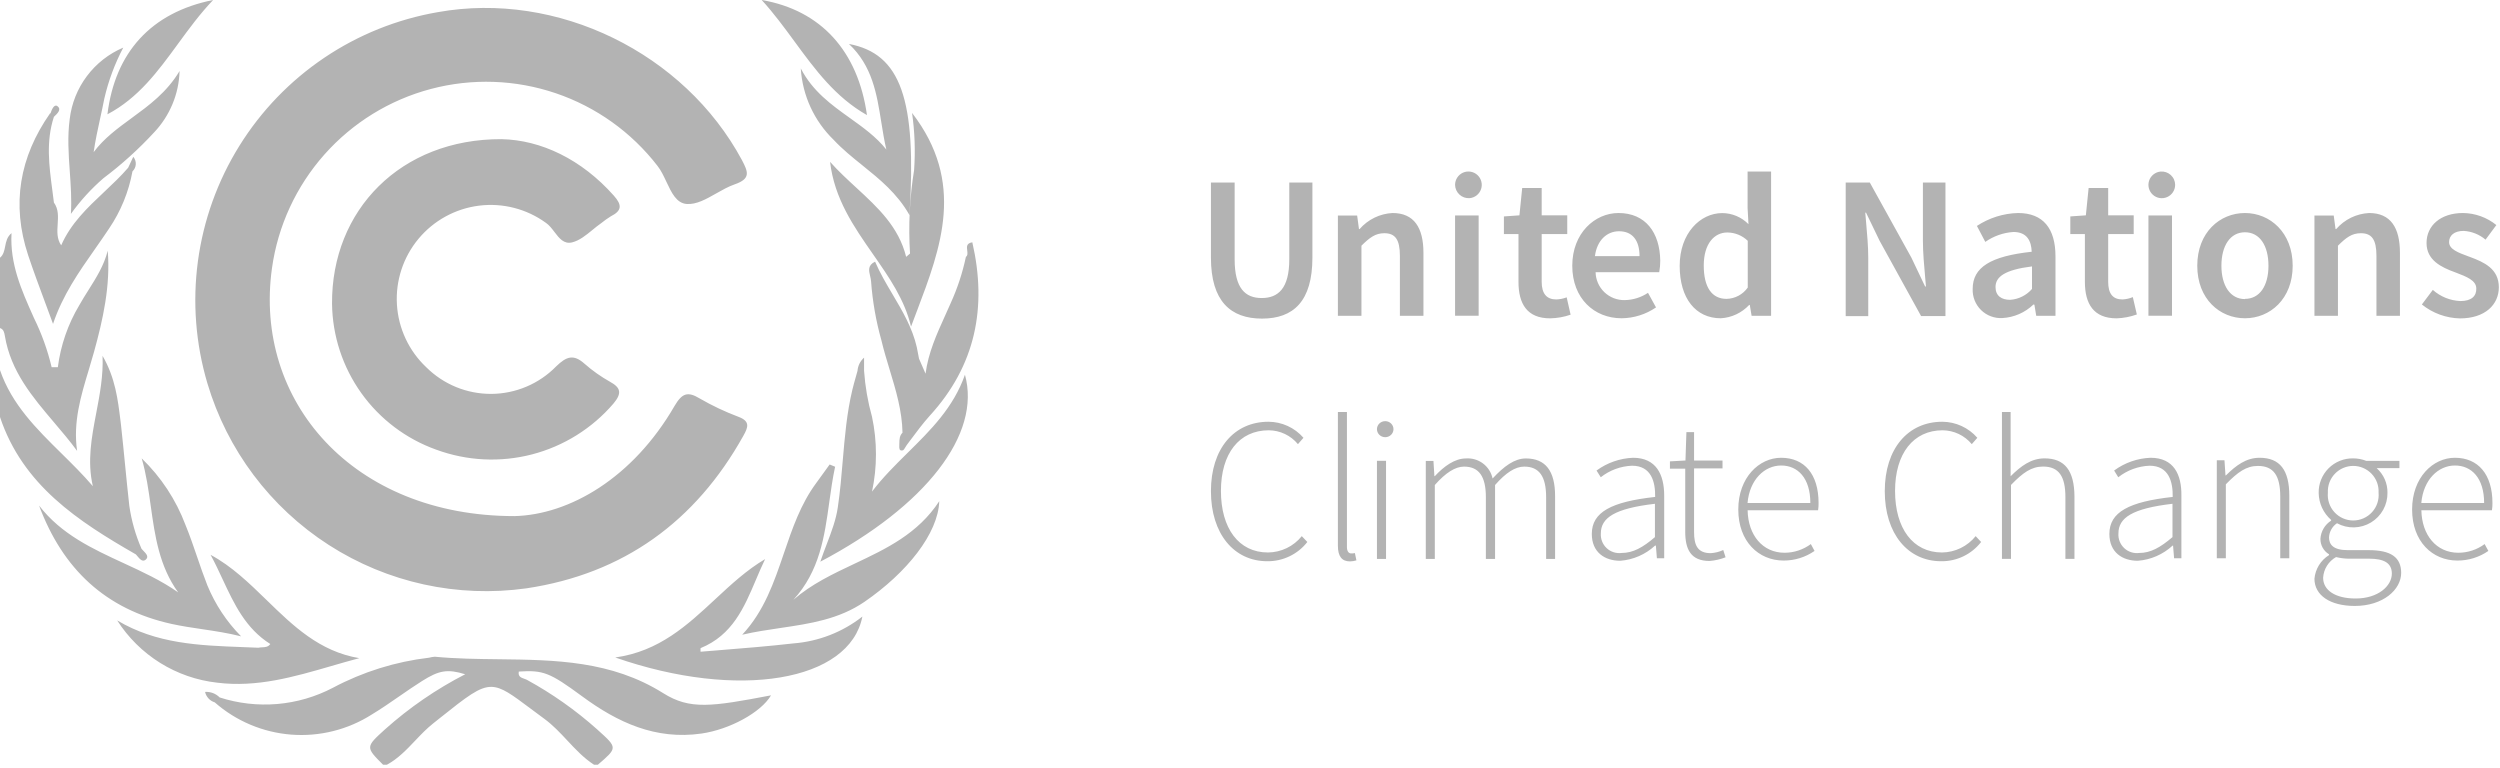 <svg xmlns="http://www.w3.org/2000/svg" width="140" height="43" viewBox="0 0 140 43" fill="none"><path fill-rule="evenodd" clip-rule="evenodd" d="M6.016 6.401C6.44 2.949 8.45 0.699 11.935 0C11.194 0.777 10.573 1.626 9.962 2.463L9.962 2.463C8.841 3.997 7.752 5.486 6.016 6.401ZM18.417 30.521C15.136 28.413 12.722 25.198 11.612 21.459C10.956 19.244 10.775 16.914 11.084 14.624C11.393 12.334 12.182 10.135 13.402 8.172C14.621 6.209 16.242 4.527 18.159 3.235C20.075 1.944 22.243 1.073 24.52 0.68C31.211 -0.521 38.323 2.967 41.55 8.968C41.885 9.613 42.069 10.005 41.141 10.324C40.79 10.445 40.445 10.641 40.104 10.834C39.546 11.151 39 11.461 38.458 11.423C37.883 11.383 37.605 10.79 37.32 10.183C37.171 9.866 37.02 9.544 36.824 9.295C35.367 7.406 33.385 5.989 31.127 5.222C28.868 4.455 26.434 4.371 24.128 4.982C21.822 5.593 19.748 6.87 18.165 8.655C16.583 10.439 15.562 12.651 15.231 15.014C14.19 22.448 19.749 28.902 28.813 28.902C31.885 28.824 35.439 26.774 37.779 22.726C38.2 22.011 38.515 21.909 39.189 22.317C39.883 22.718 40.608 23.061 41.358 23.343C42.032 23.596 41.889 23.939 41.623 24.413C38.948 29.208 34.92 32.129 29.487 32.946C25.626 33.49 21.698 32.63 18.417 30.521ZM0.274 18.82C0.604 20.801 1.814 22.226 3.034 23.663C3.474 24.181 3.916 24.701 4.318 25.249C4.085 23.642 4.527 22.179 4.969 20.718L4.969 20.718C5.07 20.381 5.172 20.044 5.265 19.706C5.764 17.901 6.193 16.002 6.033 14.041C5.827 14.859 5.394 15.546 4.959 16.236C4.781 16.518 4.603 16.8 4.44 17.092C3.805 18.154 3.396 19.337 3.239 20.564H2.892C2.666 19.61 2.333 18.683 1.899 17.803L1.87 17.737C1.206 16.252 0.549 14.783 0.645 13.057C0.394 13.261 0.34 13.534 0.289 13.797C0.241 14.038 0.196 14.271 0 14.433V18.371C0.208 18.44 0.241 18.628 0.274 18.82ZM7.686 31.136L7.686 31.136C7.66 31.104 7.635 31.074 7.61 31.047C4.363 29.184 1.274 27.166 0 23.354V20.727C0.664 22.652 2.041 24.01 3.436 25.385L3.436 25.385L3.436 25.385L3.436 25.385L3.436 25.385L3.436 25.385C4.039 25.98 4.646 26.578 5.2 27.227C4.875 25.828 5.13 24.492 5.39 23.127C5.588 22.091 5.789 21.038 5.743 19.927C6.455 21.156 6.602 22.374 6.748 23.571L6.773 23.775C6.857 24.527 6.93 25.273 7.003 26.016L7.003 26.017L7.003 26.017C7.079 26.788 7.155 27.558 7.242 28.33C7.362 29.157 7.591 29.965 7.925 30.732C7.956 30.768 7.992 30.805 8.028 30.843L8.028 30.843L8.028 30.843L8.028 30.843C8.183 31.003 8.345 31.17 8.17 31.332C7.987 31.501 7.826 31.305 7.686 31.136ZM27.931 36.918C31.083 36.956 34.238 36.994 37.145 38.82C38.636 39.756 39.837 39.576 43.178 38.939C42.61 39.907 40.841 40.855 39.281 41.079C36.72 41.447 34.592 40.462 32.602 38.996C30.777 37.652 30.421 37.521 29.053 37.607C29 37.887 29.186 37.951 29.359 38.011C29.413 38.03 29.466 38.048 29.51 38.072C30.917 38.841 32.231 39.768 33.428 40.834L33.487 40.888C34.04 41.386 34.315 41.633 34.311 41.876C34.307 42.115 34.033 42.349 33.491 42.815L33.481 42.824H33.264C32.692 42.454 32.233 41.964 31.773 41.471C31.369 41.039 30.963 40.605 30.478 40.25C30.191 40.039 29.932 39.846 29.698 39.671L29.698 39.671C28.669 38.901 28.109 38.481 27.537 38.465C26.852 38.445 26.15 39.004 24.609 40.231C24.497 40.321 24.379 40.415 24.257 40.512C23.893 40.799 23.573 41.136 23.251 41.475L23.251 41.475C22.773 41.979 22.293 42.484 21.668 42.824H21.451C20.471 41.843 20.467 41.835 21.557 40.847C22.918 39.63 24.428 38.593 26.051 37.758C25.066 37.456 24.592 37.533 23.641 38.134C23.207 38.407 22.785 38.699 22.362 38.992C21.857 39.341 21.351 39.691 20.826 40.009C19.483 40.864 17.899 41.261 16.312 41.139C14.724 41.016 13.22 40.382 12.024 39.331C11.89 39.29 11.769 39.215 11.675 39.112C11.58 39.009 11.514 38.883 11.484 38.747C11.635 38.737 11.786 38.76 11.927 38.813C12.068 38.867 12.195 38.95 12.301 39.057C13.342 39.392 14.439 39.517 15.528 39.424C16.617 39.331 17.677 39.021 18.645 38.514C20.32 37.623 22.145 37.053 24.029 36.831C24.134 36.801 24.242 36.783 24.351 36.777C25.535 36.89 26.733 36.904 27.931 36.918ZM30.575 12.482C30.757 12.607 30.904 12.801 31.05 12.992C31.318 13.344 31.58 13.687 32.041 13.573C32.453 13.469 32.814 13.174 33.178 12.876L33.178 12.876C33.342 12.742 33.505 12.608 33.675 12.491C33.845 12.353 34.024 12.226 34.21 12.111C34.827 11.8 34.843 11.482 34.377 10.959C32.564 8.916 30.293 7.838 28.083 7.793C22.442 7.773 18.557 11.764 18.594 17.012C18.617 18.807 19.189 20.552 20.232 22.012C21.276 23.473 22.741 24.579 24.431 25.182C26.15 25.814 28.021 25.906 29.793 25.446C31.566 24.985 33.155 23.994 34.349 22.605C34.827 22.037 34.782 21.718 34.161 21.379C33.652 21.094 33.174 20.756 32.735 20.37C32.114 19.815 31.718 19.962 31.142 20.521C30.669 21.004 30.104 21.389 29.481 21.652C28.859 21.916 28.19 22.054 27.513 22.058C26.837 22.061 26.167 21.931 25.541 21.675C24.915 21.418 24.346 21.04 23.867 20.562C22.895 19.644 22.309 18.39 22.228 17.056C22.147 15.721 22.578 14.405 23.432 13.377C24.286 12.348 25.5 11.683 26.826 11.517C28.153 11.351 29.493 11.696 30.575 12.482ZM11.611 32.777C12.049 33.844 12.692 34.816 13.503 35.636C12.773 35.45 12.046 35.342 11.328 35.235L11.328 35.235C10.752 35.15 10.181 35.065 9.618 34.942C5.905 34.125 3.511 31.858 2.188 28.312C3.434 29.925 5.172 30.728 6.918 31.534L6.918 31.534C7.97 32.019 9.025 32.506 9.977 33.173C8.914 31.7 8.678 30.017 8.442 28.337C8.315 27.436 8.189 26.536 7.935 25.669C9.018 26.714 9.855 27.986 10.386 29.394C10.628 29.983 10.834 30.584 11.039 31.185C11.222 31.72 11.404 32.254 11.611 32.777ZM44.43 33.589C45.902 31.982 46.172 30.049 46.441 28.113L46.441 28.113L46.441 28.113L46.441 28.113L46.441 28.113L46.441 28.113L46.441 28.113L46.441 28.113L46.441 28.113L46.441 28.113L46.441 28.113L46.441 28.113L46.441 28.112L46.441 28.112L46.441 28.112L46.441 28.112L46.441 28.112L46.441 28.112L46.441 28.112L46.441 28.112L46.441 28.112L46.441 28.112L46.441 28.112L46.441 28.112L46.441 28.112L46.441 28.111L46.441 28.111L46.441 28.111L46.441 28.111L46.441 28.111L46.441 28.111L46.441 28.111L46.441 28.111L46.441 28.111L46.441 28.111L46.441 28.111L46.441 28.111L46.441 28.111L46.441 28.111L46.441 28.11C46.533 27.449 46.626 26.787 46.766 26.137L46.46 26.011C46.357 26.153 46.254 26.295 46.152 26.438L46.152 26.438L46.152 26.439L46.151 26.439L46.151 26.439L46.151 26.439C46.007 26.641 45.862 26.842 45.716 27.04C44.838 28.221 44.37 29.597 43.901 30.975C43.348 32.602 42.794 34.232 41.562 35.545C42.272 35.379 42.988 35.273 43.699 35.168C45.348 34.925 46.969 34.686 48.404 33.707C50.785 32.073 52.537 29.879 52.599 28.066C51.408 29.89 49.628 30.73 47.858 31.566C46.647 32.138 45.44 32.707 44.43 33.589ZM48.833 23.342C49.127 24.722 49.127 26.149 48.833 27.529C49.429 26.741 50.133 26.045 50.837 25.349C52.117 24.084 53.399 22.817 54.037 20.985C54.964 24.31 51.86 28.334 45.938 31.455C46.053 31.112 46.177 30.788 46.297 30.474C46.566 29.768 46.816 29.111 46.918 28.407C47.046 27.544 47.12 26.675 47.193 25.806C47.307 24.466 47.42 23.128 47.735 21.814C47.79 21.587 47.854 21.359 47.918 21.133L47.918 21.133L47.918 21.132L47.918 21.132L47.918 21.132L47.919 21.132L47.919 21.131L47.919 21.131L47.919 21.131L47.919 21.131C47.953 21.008 47.988 20.886 48.021 20.765C48.042 20.481 48.174 20.216 48.388 20.029V20.769C48.449 21.639 48.598 22.502 48.833 23.342ZM20.121 36.857C17.89 36.484 16.412 35.045 14.935 33.608C13.958 32.659 12.983 31.71 11.791 31.069C12.036 31.515 12.252 31.978 12.467 32.44C13.112 33.823 13.753 35.195 15.137 36.065C15.017 36.234 14.848 36.242 14.679 36.25C14.607 36.254 14.535 36.257 14.467 36.273C14.17 36.26 13.873 36.249 13.576 36.238H13.576L13.576 36.238L13.576 36.238L13.576 36.238L13.576 36.238L13.575 36.238L13.575 36.238L13.575 36.238L13.575 36.238L13.575 36.238L13.575 36.238L13.575 36.238L13.574 36.238L13.574 36.237L13.574 36.237L13.574 36.237L13.574 36.237L13.573 36.237L13.573 36.237L13.573 36.237L13.573 36.237L13.573 36.237L13.573 36.237L13.572 36.237L13.572 36.237L13.572 36.237L13.572 36.237L13.572 36.237L13.572 36.237L13.571 36.237C11.162 36.147 8.754 36.057 6.562 34.742C7.176 35.704 7.998 36.517 8.967 37.121C9.936 37.725 11.028 38.104 12.163 38.23C14.385 38.508 16.46 37.906 18.561 37.296L18.561 37.296L18.561 37.296L18.561 37.296L18.561 37.296L18.561 37.296L18.561 37.296L18.561 37.296L18.561 37.296L18.561 37.296C19.079 37.146 19.598 36.995 20.121 36.857ZM39.232 36.296C39.226 36.363 39.226 36.43 39.232 36.496C39.556 36.47 39.88 36.444 40.204 36.418L40.204 36.418L40.205 36.418L40.205 36.418L40.205 36.418L40.205 36.418L40.205 36.418L40.205 36.417L40.205 36.417L40.205 36.417L40.205 36.417L40.205 36.417L40.205 36.417L40.205 36.417L40.206 36.417L40.206 36.417L40.206 36.417L40.206 36.417L40.206 36.417L40.206 36.417L40.206 36.417L40.206 36.417L40.206 36.417L40.206 36.417L40.206 36.417L40.207 36.417L40.207 36.417L40.207 36.417L40.207 36.417L40.207 36.417L40.207 36.417L40.207 36.417L40.207 36.417L40.208 36.417L40.208 36.417L40.208 36.417L40.208 36.417C41.622 36.303 43.033 36.19 44.428 36.031C45.837 35.922 47.181 35.399 48.293 34.528C47.582 38.159 41.352 39.221 34.453 36.819C36.912 36.477 38.488 35.011 40.052 33.557C40.935 32.736 41.815 31.918 42.847 31.309C42.662 31.69 42.495 32.084 42.328 32.477C41.67 34.028 41.018 35.566 39.232 36.296ZM53.24 16.972C53.14 17.202 53.037 17.43 52.933 17.659C52.458 18.707 51.982 19.756 51.831 20.927L51.464 20.085C51.449 20.011 51.436 19.939 51.423 19.866L51.423 19.866L51.422 19.865L51.422 19.865L51.422 19.865C51.398 19.73 51.373 19.595 51.341 19.444C51.092 18.356 50.54 17.423 49.988 16.49L49.988 16.49C49.633 15.891 49.279 15.292 49.004 14.652C48.583 14.855 48.655 15.157 48.727 15.46C48.75 15.559 48.774 15.659 48.78 15.755C48.862 16.874 49.056 17.983 49.36 19.064C49.49 19.613 49.654 20.153 49.818 20.694C50.168 21.848 50.518 23.002 50.54 24.231C50.373 24.396 50.368 24.606 50.364 24.814V24.814C50.363 24.854 50.363 24.894 50.361 24.934C50.361 24.947 50.36 24.96 50.36 24.974C50.358 25.101 50.355 25.257 50.532 25.224C50.599 25.224 50.653 25.13 50.706 25.037C50.731 24.994 50.756 24.951 50.781 24.918C50.855 24.82 50.928 24.722 51.001 24.623L51.003 24.621L51.003 24.621C51.339 24.17 51.682 23.709 52.064 23.284C54.633 20.477 55.287 17.209 54.45 13.569C54.112 13.62 54.138 13.825 54.164 14.025C54.182 14.166 54.2 14.305 54.09 14.386C53.902 15.277 53.617 16.144 53.24 16.972ZM48.89 14.238C47.819 12.701 46.725 11.133 46.484 9.064C46.952 9.588 47.46 10.057 47.961 10.518C49.167 11.631 50.326 12.7 50.744 14.383L50.961 14.199C50.863 12.636 50.94 11.067 51.19 9.522C51.265 8.454 51.227 7.382 51.075 6.323C54.076 10.222 52.697 13.857 51.339 17.441L51.338 17.442L51.336 17.447C51.229 17.729 51.123 18.01 51.018 18.292C50.663 16.781 49.784 15.521 48.89 14.238ZM1.577 14.295C1.871 15.177 2.199 16.058 2.549 17.002L2.55 17.002C2.686 17.37 2.827 17.748 2.97 18.139C3.506 16.53 4.417 15.231 5.32 13.944C5.586 13.564 5.852 13.185 6.107 12.8C6.762 11.835 7.208 10.744 7.418 9.597C7.529 9.493 7.596 9.35 7.604 9.198C7.613 9.046 7.562 8.896 7.463 8.781L7.177 9.393C6.762 9.874 6.297 10.312 5.832 10.75C4.897 11.63 3.962 12.512 3.427 13.739C3.176 13.373 3.203 12.961 3.23 12.55C3.257 12.131 3.285 11.713 3.019 11.342C2.992 11.113 2.961 10.885 2.931 10.657C2.749 9.285 2.567 7.915 3.019 6.542L3.024 6.537C3.216 6.358 3.466 6.124 3.211 5.942C3.031 5.815 2.896 6.138 2.827 6.35H2.802C1.095 8.793 0.629 11.436 1.577 14.295ZM46.686 7.833C45.595 6.776 44.938 5.349 44.844 3.833C45.512 5.119 46.562 5.87 47.589 6.605C48.334 7.137 49.068 7.662 49.636 8.376C49.516 7.869 49.434 7.351 49.351 6.834V6.834L49.351 6.834L49.351 6.834L49.351 6.834C49.1 5.258 48.851 3.692 47.54 2.461C50.441 3.012 51.34 5.537 50.931 12.044C50.245 10.831 49.26 10.037 48.293 9.258C47.73 8.805 47.174 8.356 46.686 7.833ZM3.97 11.979C4.498 11.241 5.112 10.567 5.8 9.974C6.819 9.208 7.767 8.35 8.631 7.413C9.512 6.482 10.02 5.259 10.056 3.977C9.344 5.171 8.344 5.902 7.372 6.612C6.589 7.184 5.824 7.743 5.244 8.52C5.34 7.86 5.477 7.231 5.613 6.611L5.613 6.611C5.693 6.248 5.771 5.887 5.841 5.525C6.07 4.53 6.427 3.569 6.903 2.666C6.095 3.009 5.392 3.56 4.866 4.262C4.339 4.964 4.007 5.793 3.904 6.665C3.771 7.646 3.839 8.623 3.908 9.603C3.963 10.392 4.019 11.182 3.97 11.979ZM48.551 6.446C48.044 2.859 45.977 0.576 42.656 0C43.33 0.738 43.915 1.535 44.496 2.327C45.648 3.898 46.782 5.444 48.551 6.446ZM70.656 16.69C71.571 16.69 72.2 16.159 72.2 14.525V10.22H73.495V14.423C73.495 16.882 72.424 17.842 70.672 17.842C68.919 17.842 67.812 16.874 67.812 14.423V10.22H69.14V14.525C69.14 16.155 69.74 16.69 70.656 16.69ZM79.713 17.684V14.163C79.713 12.746 79.186 11.929 77.981 11.929C77.63 11.947 77.285 12.036 76.969 12.19C76.652 12.345 76.37 12.561 76.139 12.827H76.102L76 12.068H74.922V17.684H76.241V13.759C76.703 13.301 77.026 13.06 77.52 13.06C78.129 13.06 78.394 13.407 78.394 14.331V17.684H79.713ZM82.696 10.938C82.582 11.028 82.445 11.083 82.301 11.096C82.198 11.104 82.094 11.091 81.997 11.057C81.899 11.023 81.809 10.97 81.733 10.9C81.656 10.831 81.595 10.746 81.552 10.652C81.509 10.558 81.486 10.456 81.484 10.353C81.484 10.208 81.526 10.066 81.605 9.945C81.684 9.823 81.797 9.727 81.929 9.668C82.061 9.61 82.208 9.591 82.351 9.614C82.494 9.637 82.627 9.702 82.734 9.799C82.841 9.897 82.918 10.023 82.954 10.164C82.991 10.304 82.986 10.451 82.94 10.589C82.894 10.726 82.809 10.848 82.696 10.938ZM82.804 12.065H81.484V17.682H82.804V12.065ZM86.334 15.78C86.334 16.442 86.611 16.769 87.15 16.769C87.35 16.763 87.547 16.723 87.734 16.651L87.954 17.623C87.585 17.751 87.198 17.82 86.807 17.827C85.513 17.827 85.035 17.01 85.035 15.784V13.109H84.219V12.12L85.088 12.059L85.243 10.527H86.334V12.059H87.766V13.109H86.334V15.78ZM90.635 11.929C89.312 11.929 88.047 13.056 88.047 14.882C88.047 16.708 89.272 17.823 90.81 17.823C91.499 17.816 92.169 17.604 92.737 17.215L92.288 16.398C91.902 16.656 91.45 16.798 90.986 16.806C90.776 16.811 90.567 16.774 90.371 16.698C90.176 16.622 89.997 16.508 89.845 16.363C89.693 16.218 89.572 16.044 89.487 15.851C89.403 15.659 89.357 15.452 89.353 15.242H92.917C92.955 15.03 92.975 14.815 92.974 14.6C92.953 13.027 92.153 11.929 90.635 11.929ZM89.316 14.343C89.431 13.44 90.006 12.95 90.663 12.95C91.431 12.95 91.814 13.477 91.814 14.343H89.316ZM97.955 17.076C97.54 17.521 96.97 17.789 96.362 17.823C94.961 17.823 94.062 16.716 94.062 14.886C94.062 13.056 95.219 11.933 96.444 11.933C96.718 11.934 96.989 11.989 97.242 12.096C97.494 12.202 97.723 12.358 97.915 12.554L97.865 11.647V9.604H99.181V17.684H98.09L97.988 17.076H97.955ZM97.874 13.485C97.567 13.188 97.157 13.022 96.73 13.019C95.999 13.019 95.41 13.649 95.41 14.87C95.41 16.091 95.868 16.737 96.685 16.737C96.919 16.732 97.149 16.672 97.355 16.562C97.562 16.452 97.739 16.295 97.874 16.104V13.485ZM105.26 13.488L107.581 17.699H108.946V10.22H107.683V13.488C107.683 14.14 107.751 14.886 107.811 15.553C107.826 15.722 107.841 15.885 107.854 16.041H107.805L107.037 14.427L104.708 10.22H103.359V17.703H104.622V14.435C104.622 13.795 104.559 13.095 104.501 12.441C104.485 12.26 104.469 12.082 104.455 11.911H104.499L105.26 13.488ZM114.029 17.684L113.927 17.064L113.874 17.051C113.404 17.506 112.786 17.775 112.133 17.811C111.914 17.824 111.694 17.79 111.489 17.713C111.283 17.636 111.096 17.517 110.939 17.363C110.783 17.209 110.66 17.024 110.579 16.82C110.498 16.615 110.461 16.396 110.47 16.177C110.47 14.972 111.467 14.347 113.775 14.098C113.755 13.497 113.514 12.991 112.754 12.991C112.187 13.028 111.642 13.22 111.177 13.546L110.707 12.652C111.392 12.2 112.191 11.949 113.011 11.929C114.417 11.929 115.107 12.795 115.107 14.359V17.684H114.029ZM113.24 16.608C113.45 16.504 113.638 16.359 113.792 16.181V14.919C112.256 15.111 111.749 15.507 111.749 16.075C111.749 16.573 112.092 16.79 112.566 16.79C112.801 16.775 113.03 16.713 113.24 16.608ZM119.663 17.61L119.438 16.638C119.253 16.716 119.055 16.76 118.854 16.769C118.315 16.769 118.058 16.442 118.058 15.78V13.109H119.487V12.059H118.058V10.527H116.963L116.808 12.059L115.938 12.12V13.109H116.754V15.784C116.754 17.01 117.236 17.827 118.531 17.827C118.917 17.814 119.299 17.741 119.663 17.61ZM120.596 9.766C120.709 9.676 120.847 9.621 120.991 9.607C121.094 9.598 121.199 9.611 121.298 9.644C121.396 9.678 121.487 9.731 121.564 9.802C121.64 9.872 121.702 9.957 121.744 10.053C121.786 10.148 121.808 10.251 121.808 10.355C121.807 10.5 121.765 10.641 121.685 10.762C121.606 10.883 121.493 10.978 121.36 11.036C121.227 11.095 121.081 11.113 120.938 11.089C120.795 11.066 120.662 11.001 120.555 10.903C120.449 10.805 120.373 10.679 120.336 10.539C120.3 10.399 120.305 10.251 120.351 10.114C120.397 9.976 120.482 9.856 120.596 9.766ZM121.632 12.065H120.312V17.682H121.632V12.065ZM123.047 14.882C123.047 13.011 124.317 11.929 125.718 11.929C127.119 11.929 128.39 13.019 128.39 14.882C128.39 16.745 127.119 17.823 125.718 17.823C124.317 17.823 123.047 16.753 123.047 14.882ZM124.399 14.882C124.399 16.005 124.901 16.749 125.718 16.749V16.737C126.539 16.737 127.034 16.009 127.034 14.882C127.034 13.755 126.544 13.007 125.718 13.007C124.893 13.007 124.399 13.759 124.399 14.882ZM132.669 11.929C132.317 11.947 131.973 12.036 131.656 12.19C131.34 12.345 131.058 12.561 130.827 12.827H130.79L130.688 12.068H129.609V17.684H130.925V13.759C131.386 13.301 131.705 13.06 132.207 13.06C132.816 13.06 133.081 13.407 133.081 14.331V17.684H134.397V14.163C134.397 12.746 133.874 11.929 132.669 11.929ZM136.238 16.234C136.667 16.616 137.216 16.837 137.79 16.859C138.411 16.859 138.689 16.569 138.672 16.152C138.672 15.702 138.113 15.488 137.541 15.27L137.467 15.242C136.728 14.972 135.886 14.58 135.886 13.608C135.886 12.635 136.671 11.929 137.929 11.929C138.609 11.937 139.267 12.174 139.796 12.603L139.191 13.42C138.846 13.129 138.416 12.957 137.966 12.93C137.418 12.93 137.149 13.203 137.149 13.555C137.149 13.96 137.657 14.147 138.227 14.356L138.325 14.392C139.085 14.674 139.935 15.041 139.935 16.087C139.935 17.055 139.171 17.831 137.753 17.831C136.977 17.812 136.229 17.538 135.625 17.051L136.238 16.234ZM71.004 30.939C69.369 30.939 68.372 29.587 68.372 27.491C68.372 25.395 69.398 24.096 71.049 24.096C71.362 24.098 71.67 24.168 71.953 24.302C72.235 24.436 72.485 24.631 72.684 24.872L72.994 24.517C72.75 24.236 72.449 24.01 72.111 23.855C71.772 23.7 71.405 23.619 71.033 23.618C69.116 23.618 67.812 25.117 67.812 27.507C67.812 29.897 69.108 31.429 70.967 31.429C71.399 31.434 71.826 31.339 72.215 31.152C72.605 30.965 72.945 30.691 73.211 30.351L72.9 30.024C72.672 30.307 72.383 30.537 72.055 30.695C71.727 30.853 71.368 30.936 71.004 30.939ZM75.428 30.633C75.428 30.878 75.531 30.992 75.665 30.992C75.735 30.994 75.805 30.988 75.874 30.972L75.959 31.38C75.842 31.418 75.719 31.437 75.596 31.438C75.151 31.438 74.922 31.164 74.922 30.563V23.071H75.428V30.633ZM77.618 25.806H77.109V31.299H77.618V25.806ZM78.035 24.033C78.035 24.282 77.828 24.483 77.572 24.483C77.317 24.483 77.109 24.282 77.109 24.033C77.109 23.785 77.317 23.584 77.572 23.584C77.828 23.584 78.035 23.785 78.035 24.033ZM85.448 25.673C84.814 25.673 84.222 26.11 83.585 26.796C83.514 26.46 83.323 26.16 83.048 25.954C82.773 25.747 82.433 25.648 82.09 25.673C81.473 25.673 80.865 26.106 80.35 26.665H80.326L80.273 25.812H79.844V31.301H80.35V27.16C80.955 26.473 81.498 26.13 81.984 26.13C82.825 26.13 83.209 26.682 83.209 27.846V31.301H83.724V27.16C84.328 26.473 84.851 26.13 85.358 26.13C86.199 26.13 86.583 26.682 86.583 27.846V31.301H87.085V27.797C87.09 26.363 86.542 25.673 85.448 25.673ZM89.406 26.35C90.001 25.914 90.713 25.665 91.45 25.635C92.754 25.635 93.195 26.582 93.195 27.759V31.264H92.786L92.729 30.553H92.684C92.149 31.049 91.462 31.348 90.735 31.403C89.864 31.403 89.141 30.929 89.141 29.9C89.141 28.678 90.236 28.098 92.688 27.828C92.704 26.983 92.472 26.08 91.393 26.08C90.756 26.105 90.143 26.331 89.643 26.726L89.406 26.35ZM90.812 30.966C91.45 30.966 91.997 30.66 92.676 30.079V28.212C90.42 28.474 89.647 28.997 89.647 29.871C89.637 30.024 89.661 30.177 89.717 30.319C89.772 30.461 89.859 30.589 89.971 30.694C90.082 30.799 90.215 30.877 90.361 30.924C90.506 30.971 90.66 30.986 90.812 30.966ZM95.799 30.977C95.043 30.977 94.868 30.503 94.868 29.8V26.23H96.461V25.788H94.868V24.199H94.439L94.386 25.788L93.516 25.837V26.246H94.373V29.779C94.373 30.764 94.684 31.414 95.738 31.414C96.044 31.389 96.346 31.32 96.632 31.209L96.502 30.801C96.281 30.903 96.042 30.963 95.799 30.977ZM97.344 28.531C97.344 26.738 98.516 25.635 99.741 25.635C101.052 25.635 101.84 26.562 101.84 28.168C101.843 28.304 101.833 28.441 101.812 28.576H97.867C97.891 29.965 98.708 30.954 99.933 30.954C100.464 30.954 100.98 30.783 101.407 30.468L101.615 30.852C101.107 31.205 100.503 31.393 99.884 31.391C98.483 31.391 97.344 30.325 97.344 28.531ZM99.745 26.068C98.818 26.068 97.977 26.856 97.862 28.168H101.379C101.379 26.766 100.672 26.068 99.745 26.068ZM108.753 30.939C107.12 30.939 106.123 29.587 106.123 27.491C106.123 25.395 107.152 24.096 108.786 24.096C109.099 24.099 109.407 24.169 109.689 24.303C109.971 24.438 110.221 24.632 110.42 24.872L110.731 24.517C110.486 24.236 110.185 24.011 109.847 23.856C109.509 23.701 109.142 23.62 108.77 23.618C106.85 23.618 105.547 25.117 105.547 27.507C105.547 29.897 106.846 31.429 108.704 31.429C109.136 31.435 109.562 31.34 109.951 31.153C110.339 30.966 110.679 30.691 110.943 30.351L110.637 30.024C110.41 30.306 110.123 30.534 109.798 30.692C109.472 30.851 109.115 30.935 108.753 30.939ZM112.595 26.67C113.167 26.102 113.739 25.669 114.495 25.669C115.631 25.669 116.157 26.359 116.17 27.793V31.298H115.663V27.842C115.663 26.678 115.296 26.127 114.413 26.127C113.756 26.127 113.282 26.47 112.616 27.156V31.298H112.109V23.071H112.595V25.444V26.67ZM120.433 25.635C119.696 25.663 118.984 25.912 118.391 26.35L118.623 26.726C119.125 26.331 119.739 26.105 120.376 26.08C121.455 26.08 121.688 26.983 121.671 27.828C119.22 28.098 118.125 28.678 118.125 29.9C118.125 30.929 118.848 31.403 119.718 31.403C120.445 31.348 121.132 31.048 121.667 30.553H121.692L121.749 31.264H122.158V27.759C122.174 26.582 121.737 25.635 120.433 25.635ZM121.659 30.079C120.977 30.66 120.433 30.966 119.796 30.966C119.644 30.986 119.49 30.971 119.345 30.924C119.199 30.877 119.066 30.799 118.955 30.694C118.843 30.589 118.757 30.461 118.701 30.319C118.645 30.177 118.621 30.024 118.632 29.871C118.632 28.997 119.404 28.474 121.659 28.212V30.079ZM124.651 26.623C125.211 26.068 125.783 25.635 126.538 25.635C127.674 25.635 128.201 26.325 128.201 27.759V31.263H127.694V27.808C127.694 26.644 127.327 26.092 126.444 26.092C125.791 26.092 125.317 26.435 124.647 27.122V31.263H124.141V25.774H124.57L124.627 26.623H124.651ZM132.648 30.808H131.472C130.655 30.808 130.426 30.489 130.426 30.093C130.433 29.935 130.477 29.782 130.555 29.644C130.632 29.506 130.741 29.389 130.872 29.301C131.165 29.461 131.495 29.541 131.829 29.534C132.163 29.526 132.489 29.431 132.775 29.259C133.061 29.086 133.297 28.841 133.459 28.549C133.621 28.257 133.703 27.927 133.698 27.593C133.702 27.334 133.65 27.077 133.546 26.839C133.441 26.602 133.287 26.389 133.094 26.217H134.368V25.808H132.51C132.277 25.716 132.029 25.669 131.778 25.669C131.523 25.664 131.268 25.711 131.031 25.807C130.794 25.903 130.579 26.046 130.398 26.227C130.218 26.408 130.076 26.624 129.981 26.862C129.886 27.099 129.84 27.354 129.846 27.61C129.851 27.895 129.915 28.176 130.034 28.435C130.154 28.694 130.326 28.924 130.541 29.113V29.158C130.368 29.267 130.225 29.416 130.121 29.593C130.017 29.769 129.957 29.967 129.944 30.171C129.941 30.345 129.984 30.518 130.068 30.67C130.153 30.823 130.277 30.951 130.426 31.041V31.086C130.197 31.227 130.003 31.421 129.861 31.651C129.72 31.881 129.633 32.14 129.609 32.409C129.609 33.336 130.484 33.933 131.868 33.933C133.453 33.933 134.466 33.022 134.466 32.078C134.462 31.2 133.882 30.808 132.648 30.808ZM130.361 27.589C130.351 27.396 130.38 27.203 130.446 27.022C130.513 26.841 130.616 26.675 130.749 26.535C130.882 26.395 131.042 26.283 131.219 26.207C131.396 26.131 131.587 26.091 131.78 26.091C131.974 26.091 132.165 26.131 132.342 26.207C132.519 26.283 132.679 26.395 132.812 26.535C132.945 26.675 133.048 26.841 133.115 27.022C133.181 27.203 133.21 27.396 133.2 27.589C133.218 27.787 133.195 27.986 133.132 28.174C133.069 28.362 132.968 28.535 132.834 28.681C132.701 28.828 132.538 28.945 132.356 29.025C132.175 29.105 131.979 29.147 131.78 29.147C131.582 29.147 131.386 29.105 131.205 29.025C131.023 28.945 130.86 28.828 130.727 28.681C130.593 28.535 130.492 28.362 130.429 28.174C130.366 27.986 130.343 27.787 130.361 27.589ZM131.917 33.516C130.761 33.516 130.095 33.046 130.095 32.352C130.109 32.114 130.183 31.884 130.309 31.682C130.436 31.48 130.611 31.313 130.818 31.196C131.041 31.25 131.268 31.28 131.497 31.286H132.673C133.49 31.286 133.943 31.519 133.943 32.123C133.943 32.813 133.175 33.516 131.917 33.516ZM135.078 28.531C135.078 26.738 136.247 25.635 137.472 25.635C138.776 25.635 139.577 26.562 139.577 28.168C139.579 28.304 139.57 28.441 139.548 28.576H135.597C135.622 29.965 136.439 30.954 137.664 30.954C138.196 30.954 138.713 30.784 139.139 30.468L139.348 30.852C138.839 31.205 138.235 31.393 137.615 31.391C136.214 31.391 135.078 30.325 135.078 28.531ZM137.477 26.068C136.549 26.068 135.707 26.856 135.593 28.168H139.111C139.111 26.766 138.404 26.068 137.477 26.068Z" fill="#B3B3B3"></path></svg>